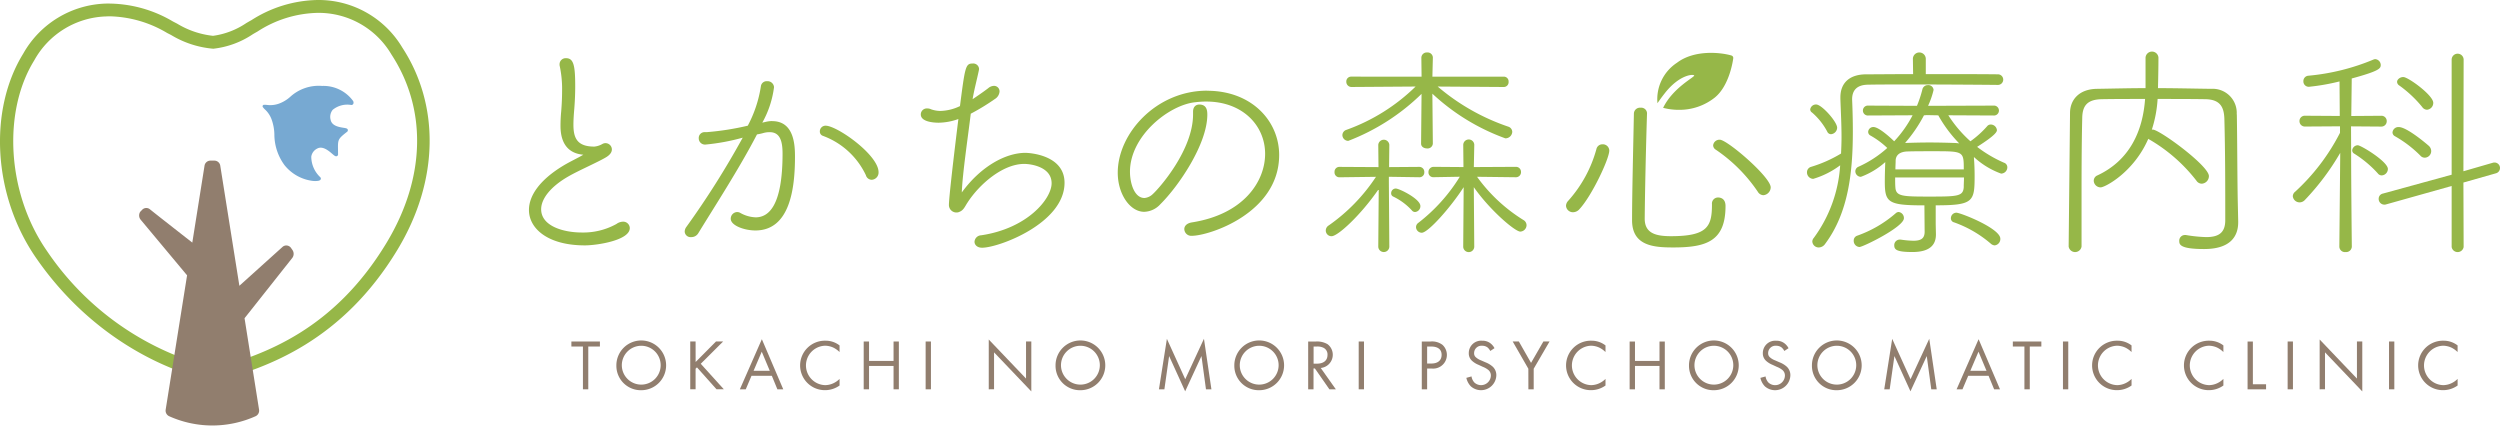 <svg xmlns="http://www.w3.org/2000/svg" xmlns:xlink="http://www.w3.org/1999/xlink" width="280.458" height="47.736" viewBox="0 0 280.458 47.736">
  <defs>
    <clipPath id="clip-path">
      <rect id="長方形_1339" data-name="長方形 1339" width="280.458" height="47.736" transform="translate(0 0)" fill="none"/>
    </clipPath>
  </defs>
  <g id="グループ_4994" data-name="グループ 4994" transform="translate(0 0)">
    <g id="グループ_4993" data-name="グループ 4993" clip-path="url(#clip-path)">
      <path id="パス_18835" data-name="パス 18835" d="M39.617,11.677a.228.228,0,0,1-.21.1,2.593,2.593,0,0,0-2.078.537,1.257,1.257,0,0,0-.238,1.126c.13.686.948.816,1.437.894.291.046.451.071.491.225a.224.224,0,0,1-.1.24c-1.021.8-1.019.866-1,2.02,0,.141.005.3.006.471a.223.223,0,0,1-.123.224c-.149.069-.277-.04-.533-.259-.4-.345-1.081-.924-1.689-.585a1.211,1.211,0,0,0-.66.9,3.183,3.183,0,0,0,1.011,2.312.211.211,0,0,1,.056.212c-.046.145-.228.179-.288.191a2.4,2.4,0,0,1-.689,0,4.8,4.8,0,0,1-3.088-1.753,5.828,5.828,0,0,1-1.142-3.468,5.291,5.291,0,0,0-.331-1.719,2.868,2.868,0,0,0-.713-1.055,1.666,1.666,0,0,1-.175-.181c-.025-.032-.047-.059-.064-.079a.165.165,0,0,1,.127-.273h.1a1.625,1.625,0,0,1,.252.018,2.906,2.906,0,0,0,1.268-.132,3.894,3.894,0,0,0,1.3-.767,4.736,4.736,0,0,1,3.589-1.236A4.118,4.118,0,0,1,39.6,11.311a.358.358,0,0,1,.022.366" fill="#77a9d2"/>
      <path id="パス_18836" data-name="パス 18836" d="M24.187,42.788l-.16-.03c-4.155-.769-13.279-4.133-19.977-13.819C-.834,21.876-1.281,12.305,2.6,6.027A11.017,11.017,0,0,1,11.926.4a14.29,14.29,0,0,1,7.479,2.012l.461.238A9.78,9.78,0,0,0,23.9,4.019a8.785,8.785,0,0,0,3.741-1.437c.174-.1.328-.191.46-.264l.105-.057A14.171,14.171,0,0,1,35.613,0a10.936,10.936,0,0,1,9.51,5.323c4.156,6.345,4.216,14.824-.528,22.681C38.413,38.244,30,41.242,24.345,42.746ZM12.329,1.83c-.109,0-.219,0-.33.011A9.54,9.54,0,0,0,3.833,6.789C.3,12.5.746,21.616,5.24,28.115A31.915,31.915,0,0,0,24.134,41.3c5.5-1.514,13.332-4.291,19.222-14.046,4.516-7.479,4.458-15.184.557-21.14a9.465,9.465,0,0,0-8.325-4.669A12.841,12.841,0,0,0,28.9,3.529l-.1.058c-.123.067-.267.151-.428.245a9.894,9.894,0,0,1-4.446,1.634,10.891,10.891,0,0,1-4.731-1.539L18.75,3.7A13.107,13.107,0,0,0,12.329,1.83" fill="#96b748"/>
      <path id="パス_18837" data-name="パス 18837" d="M32.831,28.083l-.169-.247a.656.656,0,0,0-.458-.293.635.635,0,0,0-.515.161L26.854,32.06,24.711,18.594a.666.666,0,0,0-.649-.574h-.469a.668.668,0,0,0-.649.574l-1.371,8.622-1.209-.946c-1.223-.957-2.675-2.093-3.433-2.7l-.117-.094a.638.638,0,0,0-.879.073l-.206.214a.751.751,0,0,0,.052.885l5.206,6.239-2.4,15.062a.692.692,0,0,0,.369.734,11.82,11.82,0,0,0,9.736,0,.692.692,0,0,0,.369-.734L27.434,35.7l5.345-6.751a.762.762,0,0,0,.052-.867" fill="#917e6e"/>
      <path id="パス_18838" data-name="パス 18838" d="M69.876,24.868a1.29,1.29,0,0,0-.721.259,7.672,7.672,0,0,1-3.876.956c-2.09,0-4.57-.724-4.57-2.609,0-1.188,1.083-2.558,3.073-3.693,1.163-.672,3.383-1.628,4.26-2.17.44-.284.6-.568.6-.852a.716.716,0,0,0-.723-.7.69.69,0,0,0-.309.076,2.314,2.314,0,0,1-.93.311c-1.911,0-2.351-.93-2.351-2.453,0-.621.051-1.267.1-1.834.078-1.008.1-1.809.1-2.48,0-2.351-.181-3.151-1.032-3.151a.684.684,0,0,0-.724.7.665.665,0,0,0,.025.207,12.362,12.362,0,0,1,.259,2.764c0,.619-.025,1.394-.1,2.3q-.078.815-.078,1.627c0,2.092.982,3.1,2.558,3.229-.49.309-1.447.749-2.221,1.213C60.476,20.219,59.34,22,59.34,23.552c0,2.091,2.118,3.976,6.275,3.976,1.369,0,5.037-.567,5.037-1.937a.736.736,0,0,0-.776-.723" fill="#96b748"/>
      <path id="パス_18839" data-name="パス 18839" d="M86.627,13.582a3.121,3.121,0,0,0-.671.077l-.439.1a10.948,10.948,0,0,0,1.316-3.978.725.725,0,0,0-.774-.672.653.653,0,0,0-.7.569A13.836,13.836,0,0,1,83.889,14.1a30.268,30.268,0,0,1-4.6.724H79.06a.651.651,0,0,0-.673.671.7.7,0,0,0,.749.723,23.467,23.467,0,0,0,4.185-.775,96.579,96.579,0,0,1-6.328,10.021.905.905,0,0,0-.181.517.656.656,0,0,0,.724.619.9.9,0,0,0,.8-.438c1.7-2.79,4.622-7.284,6.584-11.081.286-.051.518-.1.7-.154a2.547,2.547,0,0,1,.723-.1c1.136,0,1.447.955,1.447,2.4,0,5.94-1.6,7.155-3.022,7.155a3.777,3.777,0,0,1-1.756-.518.7.7,0,0,0-.311-.076.745.745,0,0,0-.724.748c0,.775,1.55,1.318,2.764,1.318,3.9,0,4.443-4.778,4.443-8.265,0-1.266-.078-4-2.557-4" fill="#96b748"/>
      <path id="パス_18840" data-name="パス 18840" d="M92.618,14.1a.639.639,0,0,0-.646.646.5.5,0,0,0,.337.491,8.619,8.619,0,0,1,4.828,4.416.691.691,0,0,0,.646.516.813.813,0,0,0,.776-.852c0-1.937-4.65-5.217-5.941-5.217" fill="#96b748"/>
      <path id="パス_18841" data-name="パス 18841" d="M115.051,17.146c-2.221,0-5.011,1.5-7.154,4.443.077-2.118.7-6.277,1.007-8.833a24.824,24.824,0,0,0,2.711-1.653,1.075,1.075,0,0,0,.517-.826.619.619,0,0,0-.62-.646,1.04,1.04,0,0,0-.646.258c-.362.284-1.213.878-1.756,1.239.181-1.085.465-2.117.7-3.228,0-.051.025-.1.025-.155a.653.653,0,0,0-.723-.62c-.8,0-.852.387-1.42,4.778a5.385,5.385,0,0,1-2.195.543,3.224,3.224,0,0,1-1.035-.181,1,1,0,0,0-.464-.1.672.672,0,0,0-.7.671c0,.853,1.5.93,2.015.93a6.758,6.758,0,0,0,2.2-.414c-.957,7.775-1.06,9.3-1.06,9.634a.842.842,0,0,0,.851.853.722.722,0,0,0,.337-.078c.465-.181.62-.62.879-1.007,1.342-2.092,3.977-4.365,6.378-4.365.776,0,3.075.336,3.075,2.169,0,1.731-2.688,5.063-7.9,5.838a.777.777,0,0,0-.749.722c0,.337.284.672.854.672,1.859,0,9.245-2.738,9.245-7.283,0-3.177-4.055-3.358-4.364-3.358" fill="#96b748"/>
      <path id="パス_18842" data-name="パス 18842" d="M135.414,10.172c-5.707,0-10.021,4.8-10.021,9.2,0,2.4,1.369,4.39,2.972,4.39a2.553,2.553,0,0,0,1.806-.851c2.04-2.015,5.27-6.742,5.27-10.047,0-.44-.052-1.137-.9-1.137-.362,0-.7.232-.7.8v.31c0,4-3.8,8.291-4.519,8.937a1.526,1.526,0,0,1-.93.438c-1.138,0-1.628-1.653-1.628-2.944,0-4.054,4.417-7.515,7.336-7.8a9.986,9.986,0,0,1,1.213-.076c4.107,0,6.612,2.711,6.612,5.862,0,3.1-2.4,6.792-8.24,7.7-.568.1-.826.414-.826.749a.78.78,0,0,0,.854.75c1.911,0,9.787-2.531,9.787-9.066,0-3.8-3.073-7.206-8.084-7.206" fill="#96b748"/>
      <path id="パス_18843" data-name="パス 18843" d="M165.7,19.832l4.339.052a.569.569,0,0,0,.593-.6.563.563,0,0,0-.593-.567l-4.7.025.051-2.5a.62.62,0,0,0-1.239,0l.025,2.5-3.356-.025a.578.578,0,0,0-.57.593.535.535,0,0,0,.543.569l2.971-.052A19.311,19.311,0,0,1,159.112,25a.592.592,0,0,0-.258.491.651.651,0,0,0,.645.619c.7,0,3.2-2.788,4.7-5.113l-.051,6.69a.62.62,0,0,0,1.239,0l-.051-6.69c1.807,2.582,4.623,4.985,5.218,4.985a.734.734,0,0,0,.7-.723.679.679,0,0,0-.337-.569,18.2,18.2,0,0,1-5.215-4.855" fill="#96b748"/>
      <path id="パス_18844" data-name="パス 18844" d="M159.344,23.112c0-.8-2.374-1.963-2.763-1.963a.518.518,0,0,0-.516.517.384.384,0,0,0,.232.387,6.851,6.851,0,0,1,2.092,1.55.453.453,0,0,0,.362.181.655.655,0,0,0,.593-.672" fill="#96b748"/>
      <path id="パス_18845" data-name="パス 18845" d="M151.26,15.8a24.063,24.063,0,0,0,8.214-5.269l-.052,5.579c0,.362.336.542.673.542a.586.586,0,0,0,.645-.542l-.052-5.6a23.951,23.951,0,0,0,8.187,5.01.77.77,0,0,0,.776-.723.634.634,0,0,0-.465-.594,24.142,24.142,0,0,1-7.9-4.494l7.411.051a.542.542,0,0,0,.542-.594.534.534,0,0,0-.542-.568h-8.006l.052-2.118V6.453a.592.592,0,0,0-.645-.568.606.606,0,0,0-.646.568l.025,2.144H151.6a.541.541,0,0,0-.567.568.582.582,0,0,0,.593.594l7.181-.051a21.408,21.408,0,0,1-7.749,4.855.636.636,0,0,0-.465.594.662.662,0,0,0,.671.646" fill="#96b748"/>
      <path id="パス_18846" data-name="パス 18846" d="M155.807,19.832l3.434.052a.535.535,0,0,0,.543-.569.56.56,0,0,0-.568-.593l-3.384.025.027-2.5a.622.622,0,0,0-1.24,0l.025,2.5-4.364-.025a.541.541,0,0,0-.568.567.548.548,0,0,0,.568.6l4.08-.052a20.153,20.153,0,0,1-5.293,5.449.679.679,0,0,0-.337.569.64.64,0,0,0,.646.645c.723,0,3.306-2.4,5.295-5.294l-.052,6.483a.621.621,0,0,0,1.24,0l-.052-7.309Z" fill="#96b748"/>
      <path id="パス_18847" data-name="パス 18847" d="M179.789,16.19a.681.681,0,0,0-.7.543,14.328,14.328,0,0,1-3.178,5.811.846.846,0,0,0-.231.543.775.775,0,0,0,.8.722.971.971,0,0,0,.721-.362c1.37-1.472,3.334-5.629,3.334-6.559a.721.721,0,0,0-.749-.7" fill="#96b748"/>
      <path id="パス_18848" data-name="パス 18848" d="M192.935,15.674a.716.716,0,0,0-.749.62.583.583,0,0,0,.284.49,17.524,17.524,0,0,1,4.726,4.727.762.762,0,0,0,.62.388.9.9,0,0,0,.827-.878c0-1.163-4.881-5.347-5.708-5.347" fill="#96b748"/>
      <path id="パス_18849" data-name="パス 18849" d="M192.754,22.156a.679.679,0,0,0-.7.75c0,2.479-.465,3.59-4.6,3.59-1.679,0-2.945-.311-2.945-1.964.026-2.97.131-7.773.259-11.829v-.025a.651.651,0,0,0-.723-.594.679.679,0,0,0-.749.645c-.078,4.055-.206,9.014-.206,11.984,0,2.893,2.479,3.047,4.622,3.047,3.718,0,5.863-.7,5.863-4.648,0-.9-.645-.956-.826-.956" fill="#96b748"/>
      <path id="パス_18850" data-name="パス 18850" d="M224.822,18.256a14.264,14.264,0,0,1-3.022-1.781c2.169-1.369,2.221-1.731,2.221-1.885a.7.7,0,0,0-.7-.62.5.5,0,0,0-.387.18,10.946,10.946,0,0,1-1.886,1.7,14.1,14.1,0,0,1-2.48-2.918l5.064.025a.558.558,0,1,0,0-1.11l-7.335.025a9.154,9.154,0,0,0,.618-1.781.588.588,0,0,0-.645-.543.623.623,0,0,0-.619.516,13.239,13.239,0,0,1-.6,1.808l-5.449-.025a.558.558,0,1,0,0,1.11l4.959-.025a13.008,13.008,0,0,1-2.067,2.918c-.025-.026-1.626-1.6-2.324-1.6a.574.574,0,0,0-.593.543.467.467,0,0,0,.257.413,9.358,9.358,0,0,1,1.886,1.394A12.413,12.413,0,0,1,208.5,18.7a.56.56,0,0,0-.362.516.63.63,0,0,0,.621.621,8.588,8.588,0,0,0,2.736-1.653c-.025.7-.051,1.472-.051,2.195,0,2.35.362,2.659,4.442,2.659L215.912,26c0,.775-.439,1.007-1.266,1.007a10.622,10.622,0,0,1-1.422-.129h-.1a.618.618,0,0,0-.62.646c0,.491.284.749,2.042.749,2.118,0,2.633-.956,2.633-1.963v-.051s-.025-1.086-.025-1.215V23.034c4.235,0,4.365-.413,4.365-3.305,0-.7-.027-1.4-.077-2.014v-.1a8.971,8.971,0,0,0,3.047,1.86.711.711,0,0,0,.7-.7.541.541,0,0,0-.36-.518m-8.988-5.319.309-.026,1.292.026a14.831,14.831,0,0,0,2.351,3.15,4.4,4.4,0,0,0-.6-.051c-.8-.027-1.756-.052-2.738-.052-.955,0-1.885.025-2.661.052h-.076a15.759,15.759,0,0,0,2.118-3.1m-3.177,5.113c0-.568.361-1.033,1.343-1.059.749-.026,1.86-.026,2.917-.026,3.359,0,3.384,0,3.384,2.041h-7.67c0-.362.026-.7.026-.956m7.644,2.893c-.05,1.085-.646,1.11-3.874,1.11-3.047,0-3.745-.025-3.8-1.058-.025-.284-.025-.672-.025-1.086h7.722c0,.388-.027.75-.027,1.034" fill="#96b748"/>
      <path id="パス_18851" data-name="パス 18851" d="M204.988,14.769a.458.458,0,0,0,.436.285.752.752,0,0,0,.673-.723c0-.672-1.73-2.609-2.351-2.609a.652.652,0,0,0-.67.542.413.413,0,0,0,.207.362,7.4,7.4,0,0,1,1.705,2.143" fill="#96b748"/>
      <path id="パス_18852" data-name="パス 18852" d="M219.475,23.861a.626.626,0,0,0-.618.62.46.46,0,0,0,.361.465,12.928,12.928,0,0,1,4.1,2.376.754.754,0,0,0,.44.207.717.717,0,0,0,.646-.749c0-1.162-4.469-2.919-4.934-2.919" fill="#96b748"/>
      <path id="パス_18853" data-name="パス 18853" d="M207.776,11.154c0-1.007.517-1.628,1.756-1.653,1.266-.026,3.1-.026,5.087-.026,3.255,0,6.948.026,9.48.051a.595.595,0,1,0,0-1.188c-2.117-.025-5.114-.025-8.058-.025V6.582a.724.724,0,0,0-1.447,0l.025,1.731c-1.962,0-3.8.025-5.243.025-1.884,0-2.916.956-2.916,2.584v.18c.05,1.42.128,2.867.128,4.287,0,.62-.026,1.24-.053,1.834a14.538,14.538,0,0,1-3.381,1.5.624.624,0,0,0-.44.593.722.722,0,0,0,.7.749,9.528,9.528,0,0,0,3.022-1.523,15.359,15.359,0,0,1-2.969,8.16.627.627,0,0,0-.156.388.713.713,0,0,0,.724.671.891.891,0,0,0,.723-.413c2.582-3.46,3.1-7.955,3.1-12.6,0-1.162-.028-2.35-.078-3.513Z" fill="#96b748"/>
      <path id="パス_18854" data-name="パス 18854" d="M213.587,24.481a.68.68,0,0,0-.593-.7.536.536,0,0,0-.311.129,13.283,13.283,0,0,1-4.339,2.531.569.569,0,0,0-.387.568.684.684,0,0,0,.646.7c.387,0,4.984-2.247,4.984-3.228" fill="#96b748"/>
      <path id="パス_18855" data-name="パス 18855" d="M250.921,12.832a2.7,2.7,0,0,0-2.866-2.866c-2.04-.027-4.03-.078-5.966-.078.025-1.008.052-2.377.052-3.435a.726.726,0,0,0-1.447,0V9.888c-1.859,0-3.667.051-5.449.078-1.989.025-3,1.213-3.022,2.66l-.155,15.031a.732.732,0,0,0,1.447,0V22.879c0-3.228,0-6.482.077-9.659.026-1.421.619-2.066,2.221-2.092,1.5-.026,3.125-.026,4.829-.026-.257,3.642-1.756,6.9-5.346,8.574a.649.649,0,0,0-.412.594.771.771,0,0,0,.773.75c.491,0,3.721-1.7,5.346-5.45a.519.519,0,0,0,.156.1,18.282,18.282,0,0,1,5.243,4.6.721.721,0,0,0,.6.337.851.851,0,0,0,.8-.853c0-1.162-5.552-5.218-6.3-5.218h-.1a13.8,13.8,0,0,0,.646-3.434c1.806,0,3.615,0,5.346.026,1.626.026,2.092.826,2.143,2.169.1,3.719.1,7.7.1,11.416,0,1.447-.8,1.885-2.143,1.885a16.122,16.122,0,0,1-2.273-.232h-.1a.63.63,0,0,0-.645.672c0,.387.078.9,2.788.9,2.945,0,3.824-1.421,3.824-3v-.129l-.053-2.428c-.05-2.918-.05-6.612-.1-9.556" fill="#96b748"/>
      <path id="パス_18856" data-name="パス 18856" d="M269.173,9.6a13.239,13.239,0,0,1,2.555,2.4.673.673,0,0,0,.543.31.767.767,0,0,0,.7-.775c0-.852-2.816-2.893-3.359-2.893-.361,0-.7.259-.7.543a.5.5,0,0,0,.259.413" fill="#96b748"/>
      <path id="パス_18857" data-name="パス 18857" d="M268.681,15.287a13.2,13.2,0,0,1,2.841,2.169.644.644,0,0,0,.518.233.74.74,0,0,0,.7-.749.813.813,0,0,0-.257-.569c-.053-.051-2.429-2.118-3.384-2.118a.665.665,0,0,0-.7.595.489.489,0,0,0,.284.439" fill="#96b748"/>
      <path id="パス_18858" data-name="パス 18858" d="M267.88,18.954c0-.827-3.02-2.66-3.382-2.66a.64.64,0,0,0-.62.567.413.413,0,0,0,.206.362,12.571,12.571,0,0,1,2.66,2.221.547.547,0,0,0,.465.232.73.73,0,0,0,.671-.722" fill="#96b748"/>
      <path id="パス_18859" data-name="パス 18859" d="M279.865,18.231a.656.656,0,0,0-.206.025l-3.306.956.025-12.552a.673.673,0,0,0-1.344,0V19.6l-7.722,2.118a.592.592,0,0,0-.465.568.641.641,0,0,0,.621.671.562.562,0,0,0,.206-.026l7.36-2.066v6.844a.681.681,0,0,0,1.344,0l-.025-7.231,3.64-1.034a.616.616,0,0,0-.128-1.213" fill="#96b748"/>
      <path id="パス_18860" data-name="パス 18860" d="M263.747,14.175l3.384.026a.6.6,0,0,0,.62-.619.589.589,0,0,0-.62-.594l-3.357.025c.026-2.066.051-3.9.051-4.209,3.152-.853,3.255-1.137,3.255-1.525a.672.672,0,0,0-.62-.645.623.623,0,0,0-.206.051,24.721,24.721,0,0,1-7.285,1.809.6.6,0,0,0-.568.619.6.6,0,0,0,.646.621,23.922,23.922,0,0,0,3.409-.6l.027,3.874-3.9-.025a.59.59,0,0,0-.62.594.6.6,0,0,0,.62.619l3.926-.026V14.9a23.385,23.385,0,0,1-5.036,6.612.667.667,0,0,0-.259.491.766.766,0,0,0,.776.7.812.812,0,0,0,.568-.258,27.689,27.689,0,0,0,3.977-5.3l-.1,10.539a.628.628,0,0,0,.7.594.642.642,0,0,0,.7-.594s-.078-7.025-.078-10.9Z" fill="#96b748"/>
      <path id="パス_18861" data-name="パス 18861" d="M65.995,38.874v4.8h-.6v-4.8H64.1v-.563h3.2v.563Z" fill="#917e6e"/>
      <path id="パス_18862" data-name="パス 18862" d="M69.147,41a2.79,2.79,0,1,1,2.79,2.775A2.738,2.738,0,0,1,69.147,41m.611,0a2.179,2.179,0,1,0,2.179-2.211A2.187,2.187,0,0,0,69.758,41" fill="#917e6e"/>
      <path id="パス_18863" data-name="パス 18863" d="M78.038,40.61l2.284-2.3h.8l-2.51,2.5,2.591,2.863h-.821l-2.195-2.461-.153.153v2.308h-.6V38.31h.6Z" fill="#917e6e"/>
      <path id="パス_18864" data-name="パス 18864" d="M86.588,42.162H84.305l-.643,1.512H83l2.468-5.621,2.4,5.621h-.659Zm-.232-.562-.9-2.147L84.538,41.6Z" fill="#917e6e"/>
      <path id="パス_18865" data-name="パス 18865" d="M94.183,39.493a2.632,2.632,0,0,0-.7-.5,2.294,2.294,0,0,0-.925-.209,2.212,2.212,0,0,0,.008,4.422,2.231,2.231,0,0,0,1-.249,2.414,2.414,0,0,0,.619-.45v.74a2.792,2.792,0,0,1-1.616.523,2.775,2.775,0,1,1,.032-5.549,2.526,2.526,0,0,1,1.584.531Z" fill="#917e6e"/>
      <path id="パス_18866" data-name="パス 18866" d="M97.492,40.49h2.75V38.311h.595v5.363h-.595V41.053h-2.75v2.621h-.6V38.311h.6Z" fill="#917e6e"/>
      <rect id="長方形_1334" data-name="長方形 1334" width="0.595" height="5.364" transform="translate(103.841 38.31)" fill="#917e6e"/>
      <path id="パス_18867" data-name="パス 18867" d="M110.921,43.674V38.086l4.182,4.382V38.31h.594v5.6l-4.181-4.382v4.141Z" fill="#917e6e"/>
      <path id="パス_18868" data-name="パス 18868" d="M118.414,41a2.79,2.79,0,1,1,2.79,2.775A2.738,2.738,0,0,1,118.414,41m.611,0a2.179,2.179,0,1,0,2.179-2.211A2.187,2.187,0,0,0,119.025,41" fill="#917e6e"/>
      <path id="パス_18869" data-name="パス 18869" d="M130.013,43.674l.893-5.661,2.058,4.527,2.1-4.535.837,5.669h-.611l-.507-3.731L132.956,43.9l-1.8-3.956-.531,3.731Z" fill="#917e6e"/>
      <path id="パス_18870" data-name="パス 18870" d="M138.471,41a2.791,2.791,0,1,1,2.79,2.775A2.738,2.738,0,0,1,138.471,41m.611,0a2.179,2.179,0,1,0,2.179-2.211A2.187,2.187,0,0,0,139.082,41" fill="#917e6e"/>
      <path id="パス_18871" data-name="パス 18871" d="M147.628,38.311a2.348,2.348,0,0,1,1.3.3,1.49,1.49,0,0,1-.764,2.669l1.7,2.4h-.724l-1.632-2.347h-.153v2.347h-.6V38.311Zm-.265,2.485h.378c.74,0,1.182-.354,1.182-.981a.834.834,0,0,0-.426-.788,1.527,1.527,0,0,0-.772-.153h-.362Z" fill="#917e6e"/>
      <rect id="長方形_1335" data-name="長方形 1335" width="0.595" height="5.364" transform="translate(152.423 38.31)" fill="#917e6e"/>
      <path id="パス_18872" data-name="パス 18872" d="M160.476,38.311a1.932,1.932,0,0,1,1.35.378,1.536,1.536,0,0,1-1.205,2.653H160.1v2.332h-.6V38.311ZM160.1,40.78h.491c.707,0,1.134-.354,1.134-.973,0-.853-.8-.933-1.183-.933H160.1Z" fill="#917e6e"/>
      <path id="パス_18873" data-name="パス 18873" d="M167.184,39.373a1.3,1.3,0,0,0-.313-.4.971.971,0,0,0-.6-.184.823.823,0,0,0-.9.827.564.564,0,0,0,.2.467,1.766,1.766,0,0,0,.564.338l.514.225a2.623,2.623,0,0,1,.828.506,1.3,1.3,0,0,1,.386.974A1.72,1.72,0,0,1,165,43.336a1.952,1.952,0,0,1-.5-.948l.58-.161a1.262,1.262,0,0,0,.321.684,1.1,1.1,0,0,0,1.849-.764.8.8,0,0,0-.265-.628,2.353,2.353,0,0,0-.644-.37l-.481-.224a2.4,2.4,0,0,1-.717-.443,1.114,1.114,0,0,1-.37-.877,1.386,1.386,0,0,1,1.5-1.382,1.451,1.451,0,0,1,.861.241,1.623,1.623,0,0,1,.523.595Z" fill="#917e6e"/>
      <path id="パス_18874" data-name="パス 18874" d="M171.455,41.366,169.7,38.31h.691l1.367,2.4,1.383-2.4h.692l-1.778,3.056v2.308h-.595Z" fill="#917e6e"/>
      <path id="パス_18875" data-name="パス 18875" d="M180.109,39.493a2.632,2.632,0,0,0-.7-.5,2.3,2.3,0,0,0-.925-.209,2.212,2.212,0,0,0,.008,4.422,2.231,2.231,0,0,0,1-.249,2.414,2.414,0,0,0,.619-.45v.74a2.792,2.792,0,0,1-1.616.523,2.775,2.775,0,1,1,.032-5.549,2.526,2.526,0,0,1,1.584.531Z" fill="#917e6e"/>
      <path id="パス_18876" data-name="パス 18876" d="M183.418,40.49h2.75V38.311h.595v5.363h-.595V41.053h-2.75v2.621h-.6V38.311h.6Z" fill="#917e6e"/>
      <path id="パス_18877" data-name="パス 18877" d="M189.477,41a2.79,2.79,0,1,1,2.79,2.775A2.738,2.738,0,0,1,189.477,41m.612,0a2.179,2.179,0,1,0,2.178-2.211A2.186,2.186,0,0,0,190.089,41" fill="#917e6e"/>
      <path id="パス_18878" data-name="パス 18878" d="M200.171,39.373a1.292,1.292,0,0,0-.314-.4.971.971,0,0,0-.6-.184.822.822,0,0,0-.9.827.566.566,0,0,0,.2.467,1.766,1.766,0,0,0,.564.338l.515.225a2.618,2.618,0,0,1,.827.506,1.3,1.3,0,0,1,.386.974,1.72,1.72,0,0,1-2.862,1.213,1.952,1.952,0,0,1-.5-.948l.58-.161a1.263,1.263,0,0,0,.321.684,1.1,1.1,0,0,0,1.85-.764.8.8,0,0,0-.266-.628,2.36,2.36,0,0,0-.643-.37l-.482-.224a2.4,2.4,0,0,1-.717-.443,1.117,1.117,0,0,1-.37-.877,1.386,1.386,0,0,1,1.5-1.382,1.453,1.453,0,0,1,.861.241,1.623,1.623,0,0,1,.523.595Z" fill="#917e6e"/>
      <path id="パス_18879" data-name="パス 18879" d="M203.269,41a2.79,2.79,0,1,1,2.79,2.775A2.738,2.738,0,0,1,203.269,41m.611,0a2.179,2.179,0,1,0,2.179-2.211A2.187,2.187,0,0,0,203.88,41" fill="#917e6e"/>
      <path id="パス_18880" data-name="パス 18880" d="M211.38,43.674l.893-5.661,2.058,4.527,2.1-4.535.837,5.669h-.611l-.507-3.731L214.322,43.9l-1.8-3.956-.531,3.731Z" fill="#917e6e"/>
      <path id="パス_18881" data-name="パス 18881" d="M223.086,42.162H220.8l-.643,1.512h-.66l2.469-5.621,2.4,5.621h-.659Zm-.232-.562-.9-2.147-.917,2.147Z" fill="#917e6e"/>
      <path id="パス_18882" data-name="パス 18882" d="M227.706,38.874v4.8h-.6v-4.8h-1.3v-.563h3.2v.563Z" fill="#917e6e"/>
      <rect id="長方形_1336" data-name="長方形 1336" width="0.595" height="5.364" transform="translate(231.429 38.31)" fill="#917e6e"/>
      <path id="パス_18883" data-name="パス 18883" d="M239.122,39.493a2.632,2.632,0,0,0-.7-.5,2.294,2.294,0,0,0-.925-.209,2.212,2.212,0,0,0,.008,4.422,2.227,2.227,0,0,0,1-.249,2.433,2.433,0,0,0,.619-.45v.74a2.792,2.792,0,0,1-1.616.523,2.775,2.775,0,1,1,.032-5.549,2.526,2.526,0,0,1,1.584.531Z" fill="#917e6e"/>
      <path id="パス_18884" data-name="パス 18884" d="M249.426,39.493a2.632,2.632,0,0,0-.7-.5,2.3,2.3,0,0,0-.925-.209,2.212,2.212,0,0,0,.008,4.422,2.231,2.231,0,0,0,1-.249,2.414,2.414,0,0,0,.619-.45v.74a2.792,2.792,0,0,1-1.616.523,2.775,2.775,0,1,1,.032-5.549,2.526,2.526,0,0,1,1.584.531Z" fill="#917e6e"/>
      <path id="パス_18885" data-name="パス 18885" d="M252.735,38.311v4.8h1.48v.563H252.14V38.311Z" fill="#917e6e"/>
      <rect id="長方形_1337" data-name="長方形 1337" width="0.595" height="5.364" transform="translate(256.635 38.31)" fill="#917e6e"/>
      <path id="パス_18886" data-name="パス 18886" d="M260.227,43.674V38.086l4.182,4.382V38.31h.6v5.6l-4.182-4.382v4.141Z" fill="#917e6e"/>
      <rect id="長方形_1338" data-name="長方形 1338" width="0.595" height="5.364" transform="translate(268.008 38.31)" fill="#917e6e"/>
      <path id="パス_18887" data-name="パス 18887" d="M275.7,39.493a2.631,2.631,0,0,0-.7-.5,2.294,2.294,0,0,0-.925-.209,2.212,2.212,0,0,0,.008,4.422,2.23,2.23,0,0,0,1-.249,2.414,2.414,0,0,0,.619-.45v.74a2.792,2.792,0,0,1-1.616.523,2.775,2.775,0,1,1,.032-5.549,2.526,2.526,0,0,1,1.584.531Z" fill="#917e6e"/>
      <path id="パス_18888" data-name="パス 18888" d="M194.247,6.228c-1.243-.364-4.177-.663-6.122.815a4.883,4.883,0,0,0-2.185,4.538c.195-.292.451-.65.821-1.122,1.654-2.111,3.212-2.161,3.3-1.993s-2.382,1.361-3.487,3.632a6.989,6.989,0,0,0,1.774.223,6.355,6.355,0,0,0,4-1.359c1.7-1.347,2.078-4.3,2.094-4.424a.286.286,0,0,0-.2-.31" fill="#96b748"/>
    </g>
  </g>
</svg>
